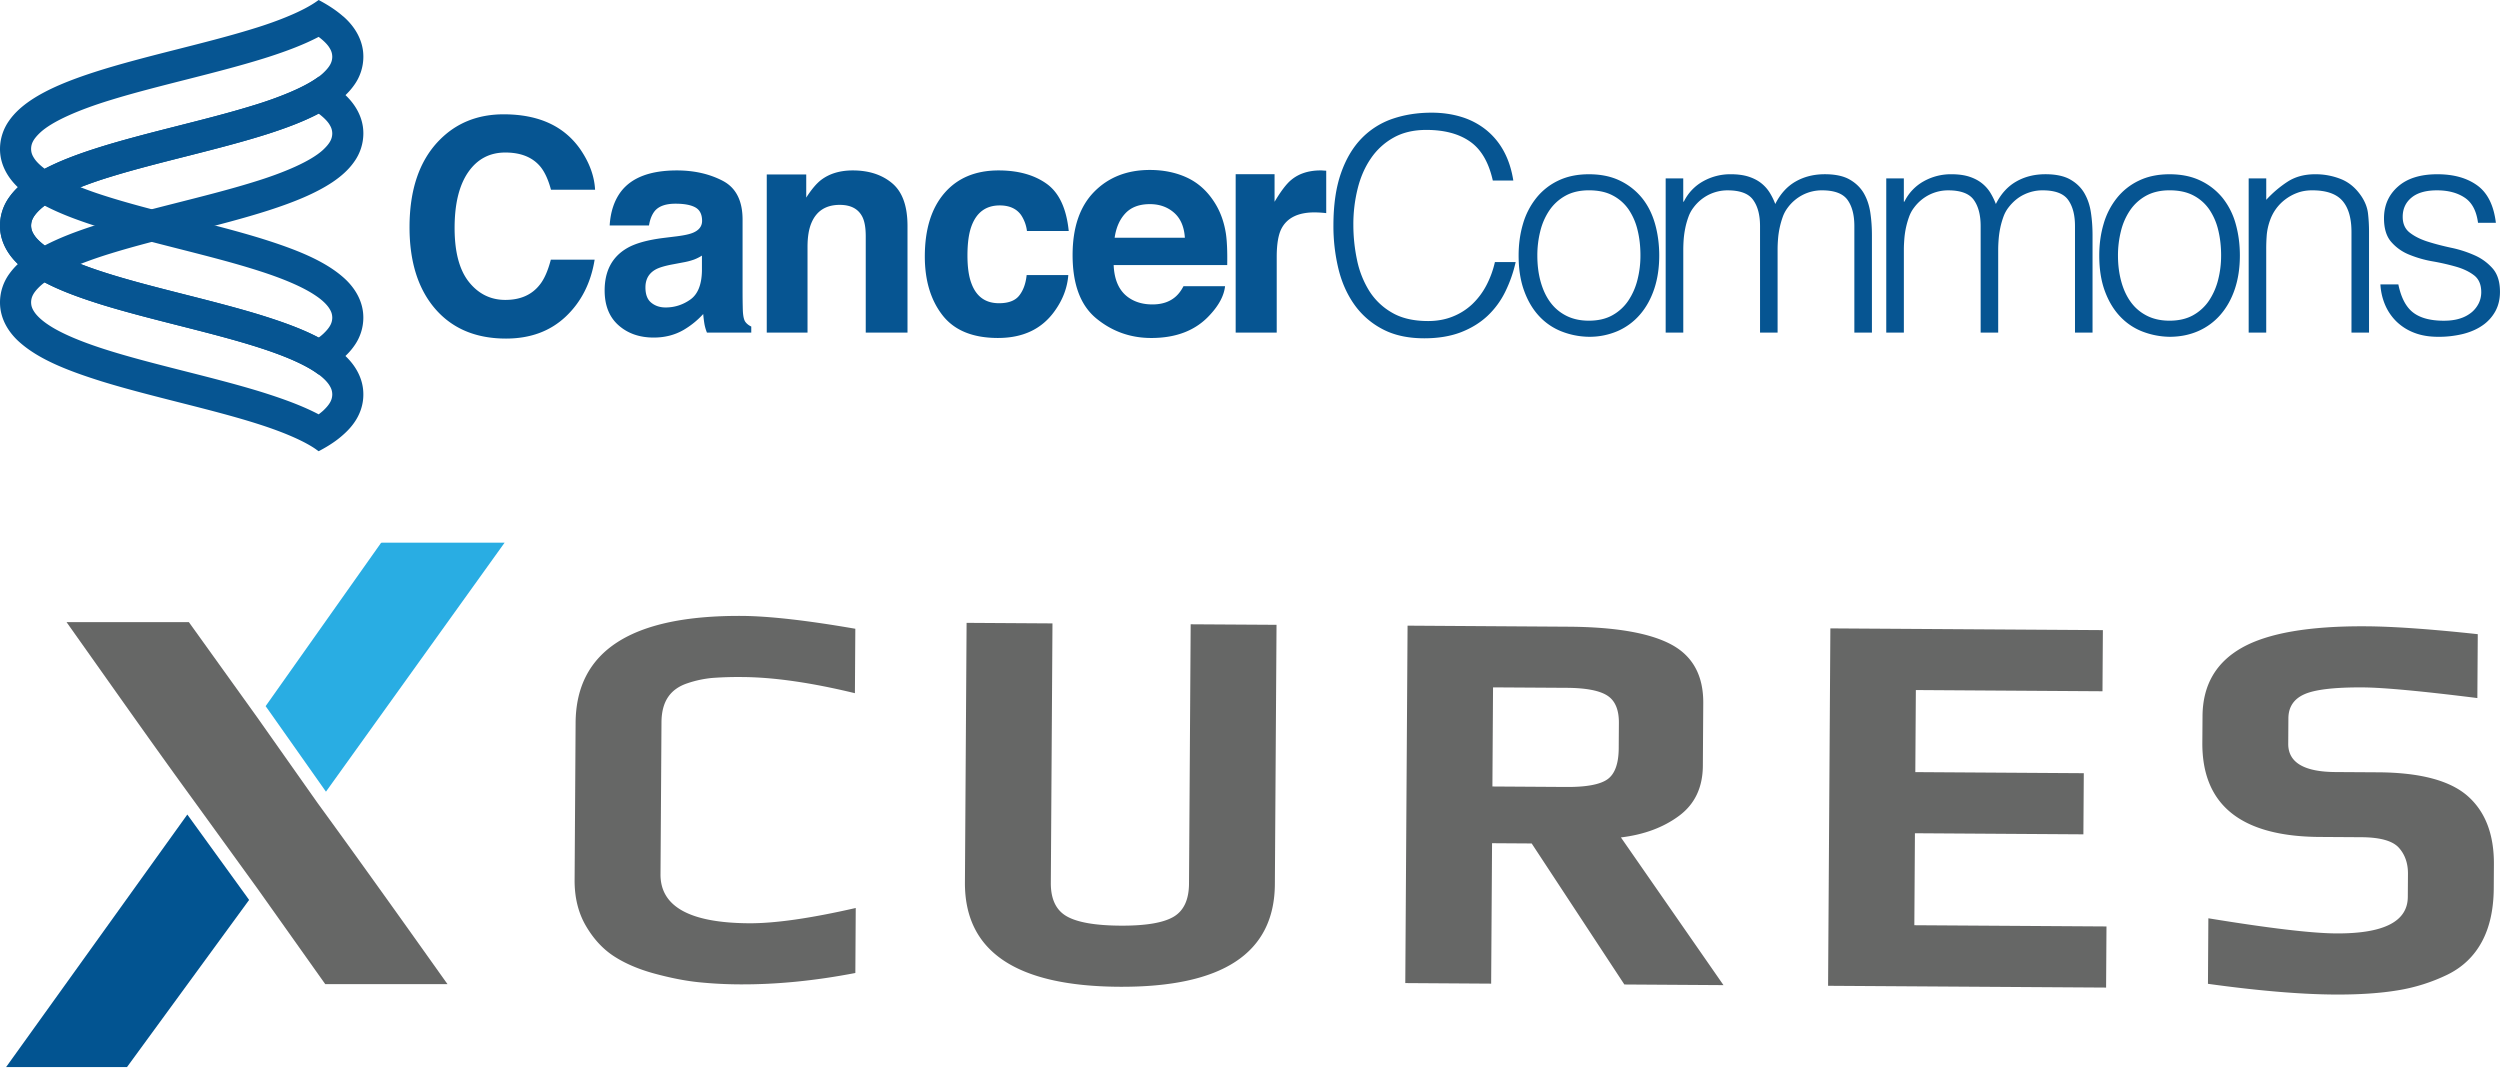 <svg width="205" height="88" viewBox="0 0 205 88" xmlns="http://www.w3.org/2000/svg"><g fill="#065592" fill-rule="evenodd"><path d="M22.032 10.958c2.025-.657 3.827-1.374 5.233-2.313.702-.472 1.316-1.009 1.776-1.668.485-.67.748-1.476.754-2.304v-.032c0-1.321-.686-2.439-1.596-3.251-.037-.034-.066-.052-.077-.06-.537-.471-1.165-.884-1.863-1.26L26.132 0l-.119.083c-.57.409-1.354.816-2.277 1.205-.896.38-1.918.746-3.031 1.083-3.946 1.222-8.898 2.235-12.939 3.535-2.026.656-3.83 1.373-5.236 2.313-.701.473-1.314 1.009-1.777 1.668A4.028 4.028 0 0 0 0 12.192v.03c0 1.257.623 2.333 1.468 3.135-.265.25-.504.525-.715.821A4 4 0 0 0 0 18.48v.03c0 1.323.684 2.439 1.597 3.255 1.604 1.432 4.001 2.356 6.75 3.219 4.12 1.271 9.069 2.285 12.913 3.525.896.289 1.733.592 2.475.903.842.357 1.567.726 2.119 1.101.05.031.096.071.154.111l.121.084.127-.067c.354-.191.691-.388 1.006-.599.311-.209.596-.432.86-.666.343-.303.656-.632.916-1.006.484-.67.748-1.472.755-2.298v-.035c0-1.324-.687-2.441-1.597-3.253-1.606-1.435-4.001-2.359-6.752-3.222-4.119-1.27-9.068-2.285-12.911-3.525-.653-.207-1.3-.436-1.937-.686.818-.32 1.649-.608 2.49-.862 3.951-1.22 8.902-2.233 12.946-3.531Zm-.77 11.263c1.915.611 3.551 1.297 4.596 2.003.525.347.894.701 1.103 1.005.215.316.279.538.285.823-.009.412-.163.78-.747 1.33-.117.107-.24.208-.368.302-1.345-.708-2.94-1.285-4.684-1.83-4.119-1.273-9.067-2.286-12.911-3.526-1.916-.613-3.552-1.294-4.598-2.004-.522-.349-.893-.701-1.102-1.004-.213-.314-.281-.537-.285-.825.009-.41.162-.781.748-1.331.105-.098.229-.2.367-.301 1.347.709 2.94 1.285 4.683 1.83l.07-.229-.068.229c4.118 1.269 9.067 2.286 12.911 3.528ZM3.667 13.839c-.381-.285-.664-.564-.832-.811-.213-.313-.281-.535-.285-.825.008-.408.161-.78.746-1.331.992-.926 3.174-1.875 5.793-2.674 3.948-1.218 8.899-2.235 12.942-3.532 1.516-.49 2.904-1.015 4.098-1.642.378.283.664.565.832.808.214.318.279.537.285.826-.008.412-.162.782-.746 1.331-.992.926-3.173 1.878-5.793 2.672-3.946 1.222-8.898 2.235-12.94 3.535-1.519.49-2.906 1.018-4.1 1.643Z"/><path d="M22.032 17.249c2.025-.656 3.827-1.374 5.233-2.313.702-.473 1.316-1.009 1.776-1.669a3.993 3.993 0 0 0 .754-2.304v-.032c0-1.323-.686-2.44-1.596-3.25a.513.513 0 0 0-.077-.06 9.964 9.964 0 0 0-1.863-1.261l-.127-.07-.119.084c-.571.409-1.354.815-2.277 1.205-.99.416-2.003.778-3.032 1.084-3.946 1.222-8.898 2.235-12.939 3.535-2.026.656-3.83 1.374-5.235 2.313-.702.474-1.314 1.009-1.777 1.669A4.015 4.015 0 0 0 0 18.481v.033c0 1.257.623 2.333 1.468 3.136a5.535 5.535 0 0 0-.715.819A4.007 4.007 0 0 0 0 24.773v.028c0 1.322.684 2.441 1.597 3.253 1.604 1.433 4.001 2.358 6.75 3.222 4.12 1.271 9.069 2.286 12.913 3.524.896.288 1.733.591 2.475.906.842.356 1.567.722 2.119 1.098.05.034.096.07.154.112l.123.084.127-.068c.354-.191.691-.387 1.006-.602.311-.206.596-.429.86-.664.342-.301.656-.631.916-1.004.462-.65.754-1.448.754-2.299v-.035c0-1.321-.686-2.441-1.596-3.253-1.606-1.431-4.001-2.357-6.752-3.218-4.119-1.273-9.067-2.287-12.91-3.528a32.28 32.28 0 0 1-1.937-.685c.819-.319 1.65-.606 2.49-.862 3.948-1.221 8.899-2.234 12.943-3.533Zm-.77 11.263c1.915.613 3.551 1.296 4.596 2.003.525.349.894.703 1.103 1.006.215.315.279.538.285.823-.009.411-.163.781-.747 1.331a5.857 5.857 0 0 1-.368.301c-1.345-.707-2.94-1.283-4.684-1.831-4.119-1.272-9.067-2.284-12.911-3.523-1.916-.616-3.552-1.297-4.598-2.006-.522-.35-.893-.704-1.102-1.006-.213-.313-.281-.534-.285-.825.009-.408.162-.781.748-1.33.105-.097.229-.198.367-.299 1.347.71 2.94 1.284 4.683 1.83l.07-.229-.068.229c4.118 1.27 9.067 2.285 12.911 3.526ZM3.667 20.13c-.381-.282-.664-.564-.832-.81-.213-.313-.281-.535-.285-.824.008-.409.161-.781.746-1.33.992-.926 3.174-1.876 5.793-2.674 3.948-1.217 8.899-2.235 12.942-3.531 1.516-.489 2.904-1.017 4.098-1.645.378.284.664.567.832.808.214.317.279.538.285.826-.009.412-.163.781-.747 1.33-.992.926-3.173 1.878-5.793 2.673-3.946 1.222-8.898 2.235-12.94 3.534-1.518.489-2.905 1.018-4.099 1.643Zm32.317-8.587c1.392-1.445 3.164-2.169 5.315-2.169 2.877 0 4.981.969 6.315 2.91.735 1.087 1.127 2.18 1.183 3.276h-3.615c-.228-.844-.523-1.479-.883-1.909-.644-.763-1.598-1.144-2.862-1.144-1.288 0-2.302.539-3.047 1.616-.742 1.075-1.112 2.601-1.112 4.571 0 1.97.391 3.444 1.176 4.429.783.979 1.779 1.47 2.986 1.47 1.24 0 2.185-.42 2.836-1.264.359-.453.657-1.131.894-2.038h3.591c-.309 1.916-1.103 3.475-2.372 4.672-1.275 1.2-2.905 1.8-4.894 1.8-2.46 0-4.394-.809-5.801-2.431-1.407-1.631-2.112-3.861-2.112-6.698 0-3.066.801-5.43 2.402-7.091Zm19.53 7.832c.624-.08 1.066-.18 1.336-.3.478-.207.721-.528.721-.966 0-.53-.187-.899-.554-1.102-.367-.203-.91-.304-1.623-.304-.799 0-1.367.199-1.701.597-.237.294-.396.691-.476 1.19h-3.224c.069-1.136.384-2.07.941-2.8.889-1.145 2.411-1.715 4.571-1.715 1.406 0 2.656.28 3.747.845 1.091.564 1.639 1.629 1.639 3.195v5.961c0 .412.005.912.022 1.5.021.445.089.748.198.905.112.16.273.291.493.396v.498H57.97a3.61 3.61 0 0 1-.211-.737 9.98 9.98 0 0 1-.095-.788 6.9 6.9 0 0 1-1.604 1.301c-.724.42-1.542.629-2.456.629-1.163 0-2.124-.334-2.884-1.007-.757-.671-1.139-1.622-1.139-2.854 0-1.595.609-2.753 1.834-3.468.668-.39 1.651-.668 2.954-.835l1.145-.141Zm2.046 1.583a3.57 3.57 0 0 1-.651.327c-.291.103-.591.18-.896.232l-.76.144c-.716.129-1.229.28-1.54.464-.523.312-.787.79-.787 1.442 0 .58.159 1 .481 1.257.322.262.712.388 1.174.388.729 0 1.403-.212 2.018-.643.615-.429.935-1.212.96-2.348v-1.263h.001Zm15.6-5.93c.838.706 1.255 1.87 1.255 3.498v8.749h-3.424v-7.9c0-.686-.089-1.209-.267-1.574-.328-.668-.95-1.002-1.865-1.002-1.125 0-1.898.489-2.316 1.466-.22.516-.326 1.175-.326 1.978v7.032h-3.343V14.307h3.237v1.896c.427-.667.833-1.148 1.214-1.443.688-.524 1.553-.785 2.605-.785 1.318 0 2.394.351 3.23 1.053Zm11.05 3.916a3.01 3.01 0 0 0-.483-1.313c-.374-.522-.958-.786-1.749-.786-1.13 0-1.904.569-2.319 1.704-.22.603-.328 1.404-.328 2.402 0 .952.108 1.716.328 2.293.401 1.082 1.152 1.62 2.261 1.62.782 0 1.338-.214 1.667-.643.331-.428.529-.984.598-1.668h3.416c-.079 1.033-.445 2.012-1.105 2.932-1.049 1.487-2.602 2.228-4.659 2.228-2.06 0-3.575-.617-4.546-1.857-.968-1.239-1.456-2.849-1.456-4.823 0-2.227.538-3.96 1.609-5.201 1.072-1.24 2.553-1.858 4.441-1.858 1.603 0 2.917.365 3.939 1.094 1.022.733 1.625 2.023 1.812 3.875H84.21v.001Zm13.084-4.398c.893.407 1.628 1.048 2.21 1.922.523.772.861 1.667 1.019 2.686.089.598.128 1.457.108 2.579H91.32c.053 1.301.498 2.217 1.335 2.741.509.325 1.125.489 1.846.489.76 0 1.377-.198 1.854-.598.259-.215.49-.511.69-.894h3.41c-.086.771-.501 1.554-1.239 2.348-1.147 1.266-2.747 1.896-4.81 1.896-1.701 0-3.202-.532-4.504-1.599-1.3-1.066-1.949-2.799-1.949-5.199 0-2.253.587-3.979 1.759-5.179 1.175-1.199 2.7-1.801 4.574-1.801 1.112 0 2.115.204 3.008.609Zm-5 2.934c-.474.496-.771 1.166-.894 2.013h5.759c-.058-.903-.356-1.587-.889-2.054-.534-.466-1.194-.701-1.984-.701-.856 0-1.522.249-1.992.742Zm16.17-3.5c.042.005.137.01.286.018v3.479a8.798 8.798 0 0 0-.961-.061c-1.347 0-2.249.447-2.711 1.336-.256.499-.387 1.272-.387 2.313v6.207h-3.366v-12.99h3.189v2.265c.515-.866.966-1.459 1.347-1.776.626-.532 1.44-.797 2.442-.797.065.001.117.002.161.006Zm13.946.822c-.337-1.498-.958-2.563-1.873-3.197-.913-.637-2.104-.952-3.58-.952-1.041 0-1.937.211-2.688.634-.744.414-1.382 1-1.862 1.71-.49.715-.85 1.542-1.081 2.479-.239.97-.357 1.965-.351 2.964 0 .979.103 1.938.302 2.882.182.896.52 1.75.996 2.525a5.32 5.32 0 0 0 1.874 1.792c.785.459 1.771.686 2.956.686.738 0 1.409-.121 2.019-.367a5.043 5.043 0 0 0 1.598-1.011 5.934 5.934 0 0 0 1.152-1.527c.32-.607.559-1.256.71-1.928h1.702a10.85 10.85 0 0 1-.841 2.406 6.877 6.877 0 0 1-1.45 1.989c-.603.567-1.329 1.019-2.189 1.354-.857.33-1.862.5-3.012.5-1.331 0-2.467-.247-3.411-.744a6.518 6.518 0 0 1-2.321-2.015c-.6-.847-1.037-1.825-1.309-2.941a14.9 14.9 0 0 1-.41-3.551c0-1.678.206-3.101.613-4.271.408-1.172.973-2.127 1.694-2.87a6.425 6.425 0 0 1 2.546-1.61c.979-.333 2.044-.5 3.195-.5.88 0 1.701.118 2.461.353.734.223 1.42.585 2.019 1.064a5.774 5.774 0 0 1 1.442 1.744c.376.692.638 1.494.781 2.405h-1.682v-.003Zm7.88 12.815a6.375 6.375 0 0 1-2.245-.441 4.988 4.988 0 0 1-1.826-1.243c-.521-.555-.933-1.244-1.235-2.075-.307-.83-.457-1.799-.457-2.906 0-.926.12-1.792.36-2.6a6.113 6.113 0 0 1 1.082-2.108 5.086 5.086 0 0 1 1.797-1.428c.725-.351 1.563-.527 2.525-.527.979 0 1.826.176 2.548.527a5.238 5.238 0 0 1 1.802 1.414c.482.596.834 1.298 1.068 2.112.231.812.348 1.685.348 2.611 0 1.011-.137 1.921-.409 2.735-.273.814-.659 1.515-1.164 2.1a5.113 5.113 0 0 1-1.825 1.354 5.819 5.819 0 0 1-2.369.475Zm4.226-6.666c0-.749-.076-1.445-.239-2.097a5.103 5.103 0 0 0-.743-1.697 3.59 3.59 0 0 0-1.3-1.134c-.525-.278-1.175-.417-1.943-.417-.752 0-1.4.152-1.934.451a3.81 3.81 0 0 0-1.31 1.198c-.348.52-.6 1.098-.745 1.706a8.13 8.13 0 0 0-.24 1.989c0 .784.09 1.503.275 2.162.185.659.451 1.224.805 1.697.354.471.794.836 1.322 1.097.529.261 1.135.39 1.825.39.752 0 1.398-.149 1.932-.448a3.783 3.783 0 0 0 1.311-1.209 5.458 5.458 0 0 0 .743-1.709 7.953 7.953 0 0 0 .241-1.979Zm3.51 6.321h-1.441V14.63h1.441v1.905h.048a3.815 3.815 0 0 1 1.587-1.672 4.544 4.544 0 0 1 2.258-.575c.576 0 1.063.068 1.464.197.4.129.74.304 1.021.523.281.219.513.477.699.769.188.3.345.62.469.952.414-.83.971-1.444 1.667-1.843.698-.398 1.495-.599 2.392-.599.849 0 1.525.143 2.029.428.504.285.893.659 1.167 1.123.27.465.45.998.54 1.599.089.601.131 1.22.131 1.856v7.979h-1.441v-8.735c0-.912-.187-1.627-.563-2.15-.379-.521-1.078-.78-2.103-.78-.529 0-1.05.12-1.525.353-.51.254-.951.627-1.286 1.088a2.81 2.81 0 0 0-.397.745 7.025 7.025 0 0 0-.385 1.818c-.023.285-.035.57-.035.855v6.807h-1.44v-8.735c0-.912-.189-1.627-.569-2.15-.374-.521-1.072-.78-2.098-.78-.528 0-1.038.118-1.525.353-.51.254-.951.627-1.286 1.088a2.768 2.768 0 0 0-.396.745c-.106.29-.191.589-.253.892a7.809 7.809 0 0 0-.133.926c-.021.285-.033.57-.034.855v6.807h-.003v-.002Zm18.089 0h-1.442V14.63h1.442v1.905h.047a3.824 3.824 0 0 1 1.587-1.672 4.55 4.55 0 0 1 2.259-.575c.579 0 1.063.068 1.466.197.398.129.738.304 1.019.523.282.219.513.477.699.769.181.294.34.609.469.952.414-.83.971-1.444 1.67-1.843.695-.398 1.493-.599 2.392-.599.847 0 1.525.143 2.03.428.504.285.893.659 1.163 1.123.27.465.454.998.54 1.599.09.601.132 1.22.132 1.856v7.979h-1.439v-8.735c0-.912-.188-1.627-.565-2.15-.375-.521-1.074-.78-2.103-.78-.528 0-1.035.118-1.524.353-.49.237-.915.598-1.287 1.088a2.773 2.773 0 0 0-.395.745c-.105.291-.19.59-.253.892a7.603 7.603 0 0 0-.132.926c-.025.31-.038.592-.038.855v6.807h-1.439v-8.735c0-.912-.188-1.627-.565-2.15-.375-.521-1.077-.78-2.102-.78-.529 0-1.039.118-1.525.353-.509.253-.95.626-1.286 1.088a2.74 2.74 0 0 0-.396.745 6.898 6.898 0 0 0-.385 1.818c-.024.31-.037.592-.037.855v6.805h-.002Zm21.787.345a6.438 6.438 0 0 1-2.247-.441 4.97 4.97 0 0 1-1.822-1.243c-.523-.555-.933-1.244-1.239-2.075-.304-.83-.455-1.799-.455-2.906 0-.926.119-1.792.36-2.6a6.09 6.09 0 0 1 1.081-2.108 5.094 5.094 0 0 1 1.801-1.428c.721-.351 1.562-.527 2.521-.527.977 0 1.826.176 2.547.527.697.33 1.313.813 1.804 1.414a5.95 5.95 0 0 1 1.069 2.112c.23.812.348 1.685.348 2.611 0 1.011-.139 1.921-.409 2.735-.272.814-.662 1.515-1.166 2.1a5.14 5.14 0 0 1-1.824 1.354c-.714.315-1.503.475-2.369.475Zm4.229-6.666c0-.749-.079-1.445-.239-2.097a5.106 5.106 0 0 0-.743-1.697 3.593 3.593 0 0 0-1.298-1.134c-.53-.278-1.18-.417-1.948-.417-.751 0-1.396.152-1.936.451-.522.29-.971.7-1.308 1.198a5.23 5.23 0 0 0-.744 1.706 8.18 8.18 0 0 0-.241 1.989c0 .784.095 1.503.278 2.162.183.659.451 1.224.804 1.697.353.471.793.836 1.322 1.097.527.261 1.137.39 1.823.39.755 0 1.397-.149 1.935-.448a3.801 3.801 0 0 0 1.311-1.209 5.512 5.512 0 0 0 .743-1.709 7.954 7.954 0 0 0 .241-1.979Zm3.701 6.321h-1.441V14.63h1.441v1.757a9.086 9.086 0 0 1 1.786-1.511c.618-.39 1.359-.587 2.225-.587a5.58 5.58 0 0 1 2.138.405c.656.267 1.208.736 1.656 1.403.303.456.484.922.539 1.402.056.48.084.98.084 1.502v8.273h-1.439v-8.247c0-1.142-.248-1.996-.746-2.566-.498-.568-1.32-.854-2.475-.854-.449 0-.858.07-1.226.208a3.81 3.81 0 0 0-.997.55 3.657 3.657 0 0 0-1.238 1.709 4.849 4.849 0 0 0-.264 1.171c-.032.407-.047.814-.045 1.222v6.805h.002Zm10.832-3.952c.226 1.091.629 1.86 1.214 2.308.584.449 1.422.671 2.511.671.528 0 .985-.064 1.37-.195.347-.11.669-.288.948-.522.237-.207.431-.462.566-.747.125-.273.189-.569.189-.876 0-.619-.195-1.078-.588-1.382-.39-.299-.882-.537-1.476-.707a18.494 18.494 0 0 0-1.924-.439 9.195 9.195 0 0 1-1.92-.55 3.834 3.834 0 0 1-1.479-1.05c-.393-.455-.587-1.1-.587-1.929 0-1.057.379-1.924 1.141-2.598.76-.676 1.838-1.015 3.229-1.015 1.348 0 2.438.306 3.279.917.841.609 1.351 1.631 1.525 3.063h-1.465c-.128-.978-.493-1.666-1.095-2.063-.598-.399-1.357-.598-2.268-.598-.913 0-1.611.199-2.091.598-.481.398-.721.924-.721 1.574 0 .57.197 1.006.59 1.306.39.302.883.546 1.475.733.593.187 1.233.353 1.924.501.66.138 1.304.346 1.92.621.566.249 1.071.62 1.479 1.087.391.457.588 1.091.588 1.904 0 .603-.129 1.138-.384 1.601-.258.464-.62.861-1.058 1.157-.448.311-.983.542-1.598.697a8.364 8.364 0 0 1-2.03.231c-.736 0-1.388-.109-1.955-.329a4.265 4.265 0 0 1-1.456-.917 4.227 4.227 0 0 1-.935-1.366 4.924 4.924 0 0 1-.388-1.686h1.47Z"/></g><g fill-rule="evenodd"><path d="M70.139 79.785c-3.316.64-6.478.951-9.486.933a34.613 34.613 0 0 1-3.407-.181c-1.068-.112-2.255-.346-3.563-.699-1.307-.354-2.418-.83-3.332-1.422-.915-.593-1.684-1.426-2.309-2.499-.625-1.072-.934-2.332-.924-3.777l.082-12.87c.038-5.901 4.585-8.823 13.645-8.765 2.227.015 5.324.366 9.292 1.053l-.034 5.284c-3.576-.866-6.644-1.307-9.201-1.324a28.74 28.74 0 0 0-2.506.074 8.913 8.913 0 0 0-2.034.438c-.709.236-1.238.618-1.587 1.142-.35.525-.528 1.209-.533 2.052l-.08 12.464c-.017 2.649 2.396 3.989 7.243 4.02 2.136.014 5.059-.404 8.766-1.253l-.032 5.33Zm34.536-28.549-.136 21.27c-.036 5.661-4.297 8.463-12.784 8.409-8.457-.055-12.667-2.909-12.631-8.571l.136-21.27 7.042.045-.135 21.271c-.008 1.325.422 2.238 1.292 2.741.869.502 2.342.76 4.418.773 2.047.013 3.493-.227 4.339-.718.846-.49 1.273-1.397 1.282-2.723l.136-21.271 7.041.044Zm36.65 29.545-8.127-.053-7.6-11.564-3.25-.021-.074 11.516-7.041-.046.187-29.309 13.18.086c3.852.024 6.663.51 8.433 1.454 1.77.945 2.647 2.546 2.634 4.804l-.033 5.148c-.012 1.777-.66 3.142-1.946 4.098s-2.875 1.547-4.773 1.775l8.41 12.112Zm-8.59-19.429.014-2.077c.006-1.084-.313-1.832-.957-2.242-.645-.411-1.749-.621-3.314-.631l-6.049-.038-.052 8.128 6.049.039c1.655.011 2.785-.2 3.391-.633.603-.433.91-1.282.918-2.546m39.964 19.629-22.797-.146.187-29.308 22.346.143-.032 5.013-15.304-.099-.044 6.729 13.815.089-.033 5.013-13.814-.089-.048 7.542 15.756.101-.032 5.012ZM204.5 70.888l-.012 1.942c-.011 1.746-.336 3.212-.977 4.397-.64 1.185-1.578 2.083-2.816 2.692a14.683 14.683 0 0 1-4.048 1.283c-1.462.245-3.201.362-5.218.35-2.799-.018-6.258-.31-10.377-.879l.034-5.374c4.99.816 8.479 1.229 10.466 1.241 3.912.025 5.874-.97 5.888-2.988l.013-1.896c.005-.873-.246-1.589-.754-2.15-.509-.56-1.529-.845-3.064-.855l-3.432-.022c-6.439-.041-9.644-2.62-9.611-7.739l.015-2.168c.016-2.529 1.089-4.396 3.219-5.602 2.13-1.206 5.525-1.793 10.19-1.764 2.258.015 5.311.23 9.161.646l-.034 5.238c-4.571-.571-7.699-.862-9.384-.873-2.318-.015-3.915.171-4.79.556-.876.386-1.315 1.046-1.321 1.978l-.013 2.078c-.011 1.536 1.278 2.312 3.866 2.328l3.522.022c3.43.022 5.872.67 7.323 1.943 1.451 1.276 2.17 3.148 2.154 5.616" fill="#666766"/><path d="M26.728 64.917 41.377 44.5H31.339a.574.574 0 0 0-.093.015l-9.465 13.389.226.315 4.721 6.698Z" fill="#29ADE3"/><path d="M15.361 66.792.5 87.5h9.914l10.013-13.705-.206-.29-4.86-6.713Z" fill="#025491"/><path d="M15.488 51.015H5.457l2.454 3.466c2.562 3.623 5.21 7.369 7.839 10.979l.285.392 5.075 7.009 5.559 7.836h10.024l-2.569-3.611c-1.721-2.419-3.45-4.832-5.184-7.241a986.313 986.313 0 0 0-2.601-3.591l-.288-.395-4.94-7.009-5.623-7.835Z" fill="#666766"/></g></svg>